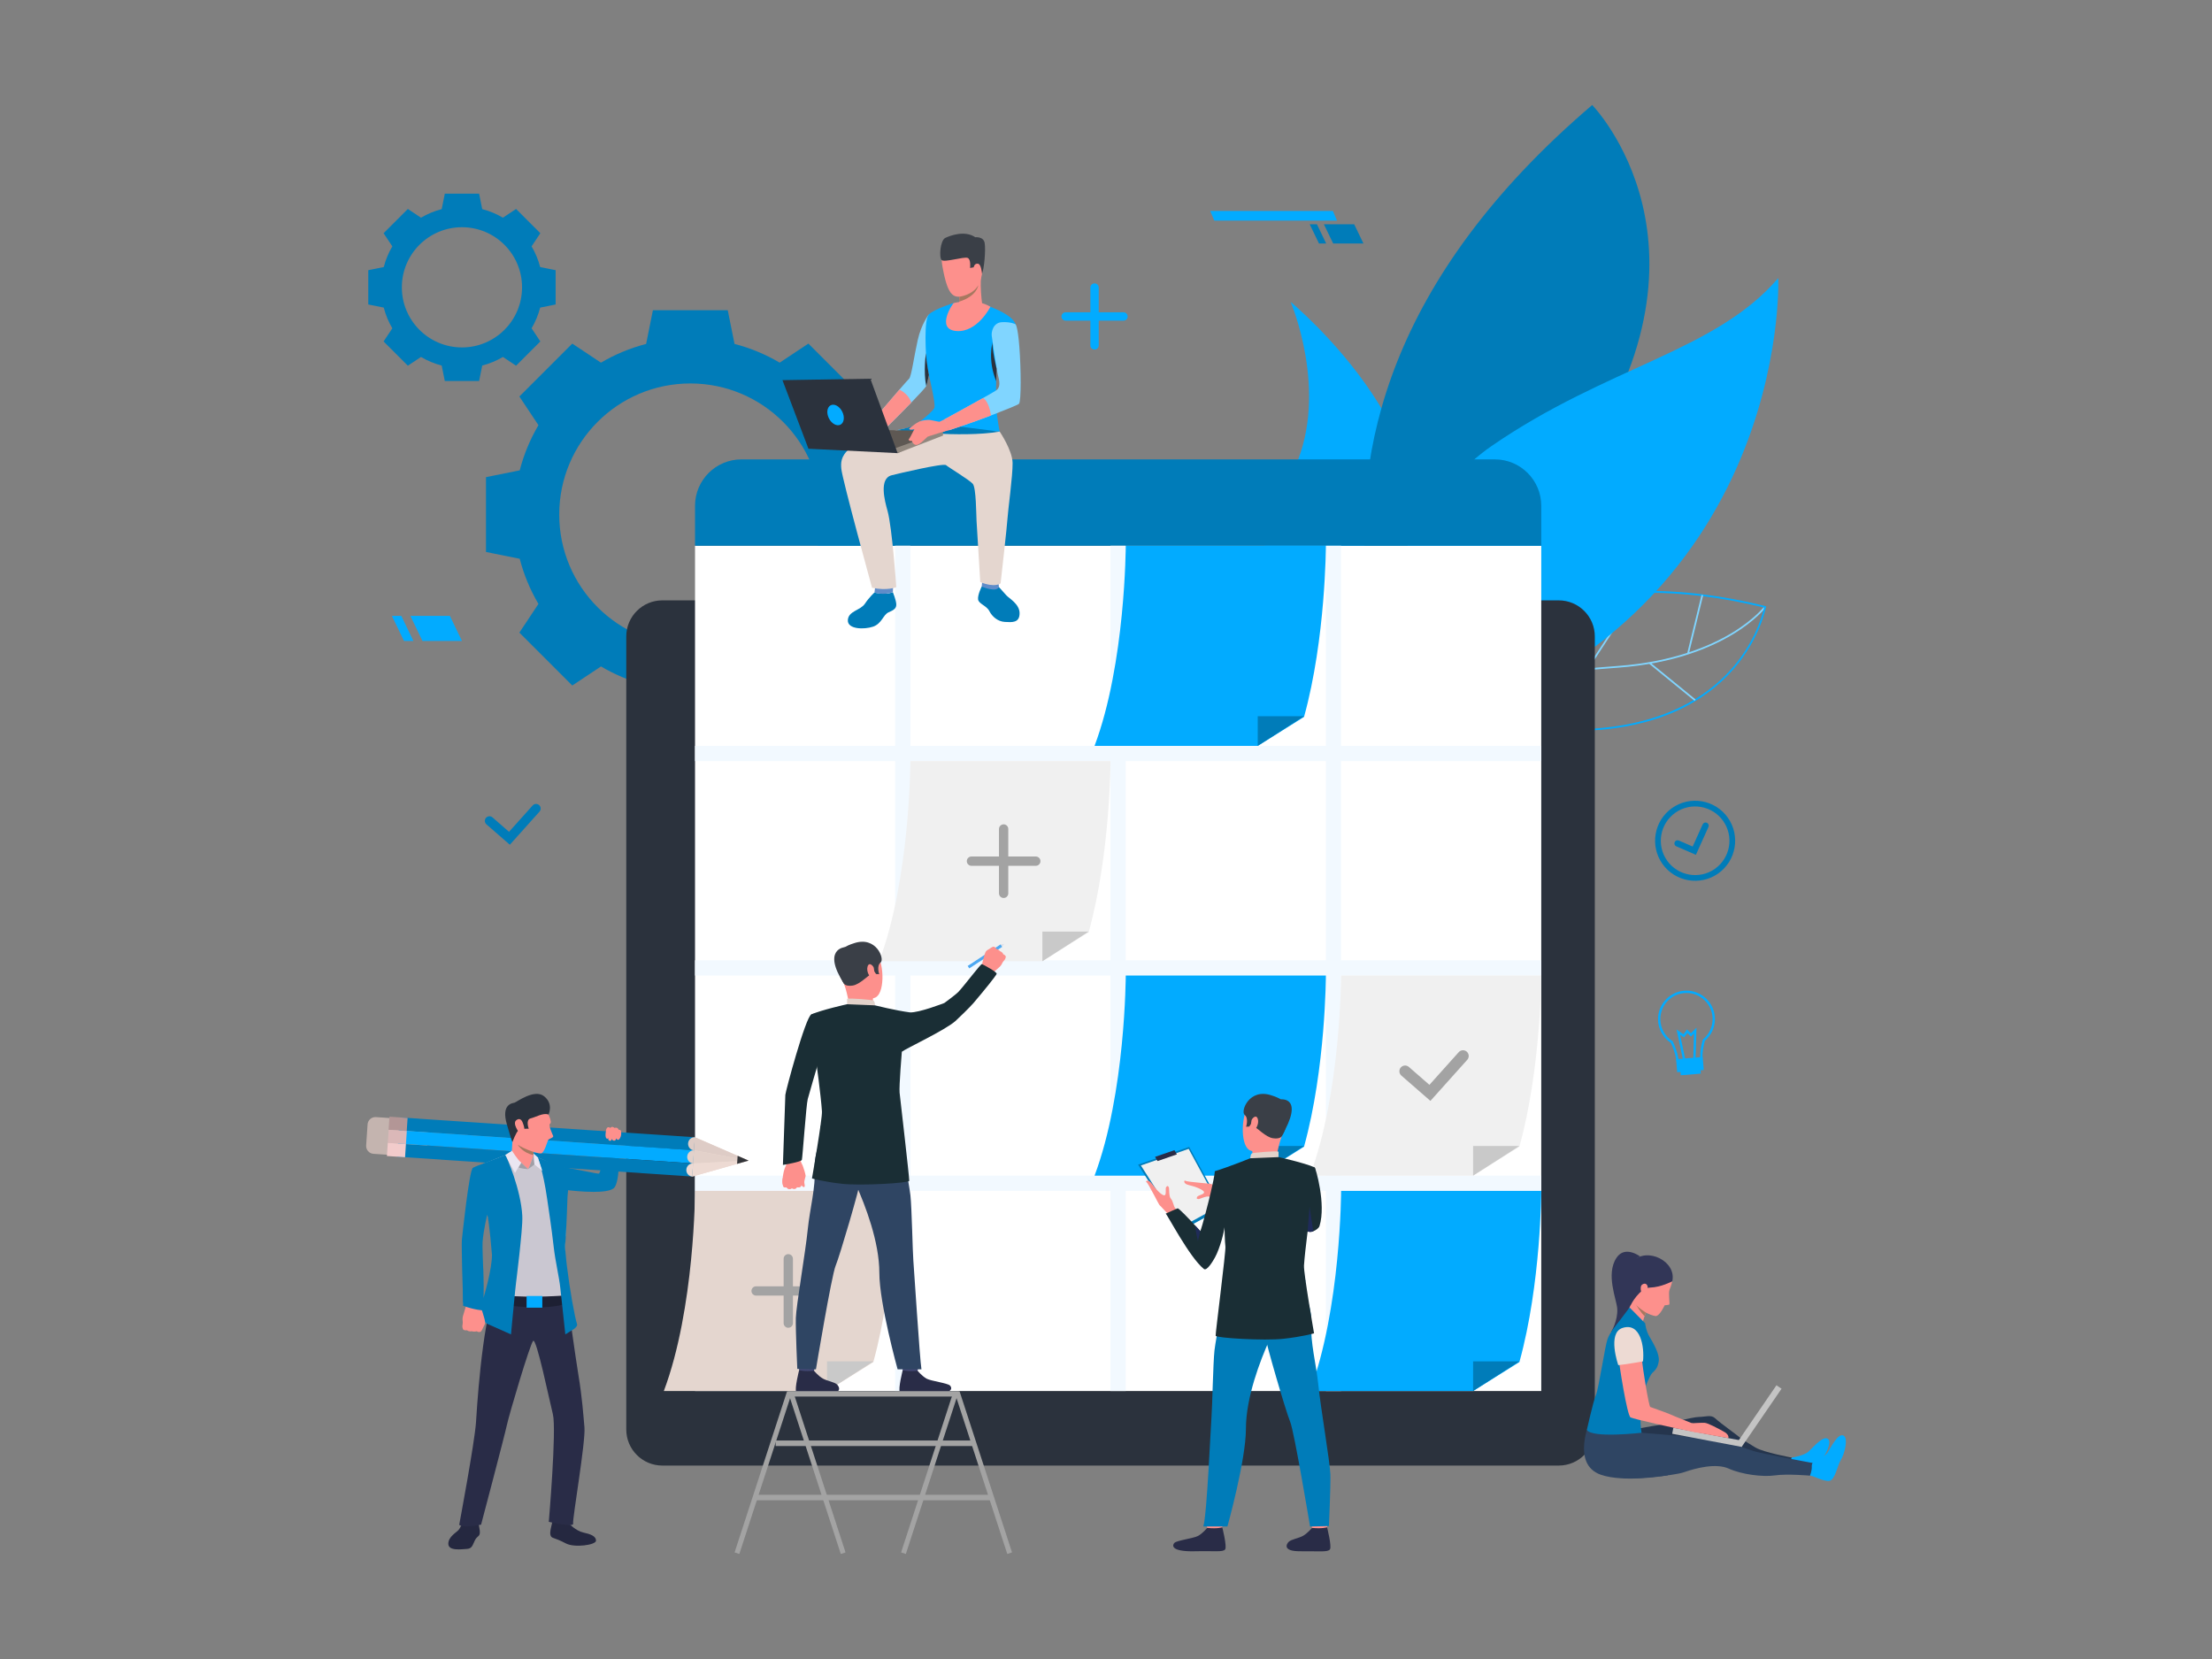 <svg width="400" height="300" viewBox="0 0 400 300" fill="none" xmlns="http://www.w3.org/2000/svg">
<rect x="0" y="0" width="400" height="300" fill="#808080" stroke="none"/>
<g clip-path="url(#clip0_31_5466)">
<mask id="mask0_31_5466" style="mask-type:luminance" maskUnits="userSpaceOnUse" x="0" y="0" width="400" height="300">
<path d="M400 0H0V300H400V0Z" fill="white"/>
</mask>
<g mask="url(#mask0_31_5466)">
<path d="M286.878 120.96L296.04 106.935L296.301 107.106L287.14 121.131L286.878 120.96Z" fill="#80D5FF"/>
<path d="M313.095 114.502C309.269 116.797 302.606 119.686 292.602 120.423C282.986 121.129 275.576 122.067 269.28 123.373C261.48 124.992 255.48 127.17 250.938 130.03L251.105 130.294C261.47 123.763 278.739 121.755 292.625 120.733C302.7 119.992 309.414 117.076 313.272 114.759C317.462 112.243 319.293 109.863 319.31 109.839L319.062 109.651C319.044 109.674 317.24 112.017 313.095 114.502Z" fill="#80D5FF"/>
<path d="M319.223 109.594C310.626 107.478 302.528 106.59 295.02 106.932C291.161 107.107 287.459 107.607 283.925 108.432C283.641 108.499 283.356 108.567 283.074 108.639C281.307 109.081 279.579 109.606 277.896 110.214C275.388 111.115 272.979 112.198 270.674 113.461C268.409 114.699 266.244 116.106 264.186 117.684C263.45 118.245 262.728 118.831 262.019 119.437C261.57 119.818 261.129 120.211 260.691 120.612C259.664 121.552 258.702 122.509 257.805 123.468C257.595 123.69 257.39 123.915 257.187 124.137C255.849 125.614 254.66 127.092 253.613 128.512C253.47 128.704 253.332 128.893 253.194 129.084C252.939 129.441 252.692 129.793 252.455 130.14C251.627 131.35 250.902 132.502 250.283 133.564C250.098 133.878 249.923 134.181 249.758 134.478C249.6 134.755 249.453 135.024 249.312 135.285C247.068 139.446 246.149 142.428 246.14 142.456L245.882 143.305L246.413 142.596C246.432 142.569 248.363 140.052 253.913 137.521C253.965 137.497 254.018 137.472 254.072 137.449C254.555 137.232 255.074 137.011 255.632 136.789C256.749 136.341 258.021 135.888 259.46 135.45C260.294 135.195 261.186 134.946 262.134 134.706C264.617 134.074 267.497 133.504 270.819 133.066C274.781 132.543 279.369 132.208 284.657 132.181C287.849 132.166 290.867 131.91 293.699 131.415C294.996 131.19 296.253 130.914 297.471 130.588C299.441 130.062 301.302 129.405 303.053 128.622C307.208 126.759 310.736 124.17 313.538 120.93C318.311 115.41 319.329 109.827 319.34 109.771L319.364 109.629L319.223 109.594ZM313.302 120.726C311.678 122.607 309.474 124.624 306.531 126.42C306.437 126.478 306.344 126.534 306.248 126.589C303.744 128.082 300.716 129.409 297.068 130.357C295.989 130.641 294.855 130.89 293.664 131.1C290.966 131.577 287.97 131.856 284.658 131.872C279.713 131.898 275.078 132.19 270.818 132.748C269.045 132.979 267.336 133.257 265.698 133.579C264.47 133.819 263.28 134.086 262.131 134.379C261.227 134.607 260.346 134.851 259.493 135.111C258.084 135.538 256.746 136.005 255.483 136.515C254.946 136.731 254.421 136.953 253.911 137.182C253.812 137.227 253.712 137.272 253.614 137.317C249.639 139.15 247.559 140.937 246.681 141.828C247.085 140.707 248.004 138.369 249.587 135.435C249.719 135.189 249.858 134.935 250.005 134.674C250.205 134.317 250.416 133.951 250.64 133.57C251.21 132.604 251.861 131.566 252.6 130.48C252.98 129.919 253.385 129.345 253.814 128.761C253.949 128.575 254.088 128.389 254.234 128.199C255.288 126.799 256.479 125.353 257.816 123.912C257.942 123.772 258.072 123.633 258.204 123.496C259.046 122.604 259.944 121.716 260.9 120.84C261.263 120.507 261.636 120.175 262.022 119.845C262.635 119.316 263.277 118.786 263.951 118.263C265.932 116.721 268.167 115.219 270.677 113.847C272.816 112.677 275.153 111.598 277.698 110.668C279.714 109.929 281.859 109.282 284.144 108.756C287.387 108.003 290.907 107.491 294.722 107.292C295.088 107.271 295.454 107.254 295.823 107.241C295.949 107.235 296.076 107.232 296.202 107.23C296.906 107.206 297.618 107.196 298.343 107.196C301.275 107.196 304.368 107.377 307.631 107.767C307.734 107.779 307.839 107.793 307.944 107.805C311.408 108.234 315.057 108.9 318.906 109.836C318.939 109.843 318.969 109.852 319.002 109.86C318.981 109.963 318.944 110.119 318.891 110.323C318.494 111.903 317.106 116.329 313.302 120.726Z" fill="#02ABFF"/>
<path d="M233.384 54.588C233.384 54.588 240.329 70.744 234.184 84.447C221.147 113.518 231.029 109.77 231.029 109.77C231.029 109.77 239.396 129.199 252.745 105.427C266.095 81.657 233.384 54.588 233.384 54.588Z" fill="#02ABFF"/>
<path d="M262.15 145.38C262.15 145.38 255.892 125.556 284.582 85.233C313.273 44.91 287.921 18.991 287.921 18.991C213.922 82.089 262.15 145.38 262.15 145.38Z" fill="#007CB9"/>
<path d="M269.734 80.647C248.762 95.094 238.948 137.683 253.327 133.722C324.133 114.213 321.568 50.283 321.568 50.283C310.183 63.584 290.705 66.201 269.734 80.647Z" fill="#02ABFF"/>
<path d="M305.097 118.153L307.687 107.582L307.99 107.656L305.4 118.228L305.097 118.153Z" fill="#80D5FF"/>
<path d="M298.258 120.069L298.456 119.828L306.629 126.497L306.432 126.739L298.258 120.069Z" fill="#80D5FF"/>
<path d="M155.69 85.055C154.94 82.15 153.789 79.409 152.303 76.887L155.75 71.7L150.965 66.916L146.18 62.133L140.994 65.582C138.473 64.095 135.731 62.944 132.827 62.194L131.598 56.094H124.835H118.068L116.84 62.194C113.936 62.944 111.194 64.095 108.672 65.582L103.485 62.133L98.702 66.916L93.92 71.7L97.368 76.885C95.882 79.407 94.731 82.149 93.981 85.053L87.881 86.281V93.048V99.814L93.981 101.041C94.731 103.945 95.882 106.687 97.368 109.209L93.92 114.396L98.705 119.179L103.488 123.963L108.675 120.514C111.197 122.001 113.939 123.151 116.843 123.901L118.071 130.002H124.838H131.604L132.833 123.901C135.737 123.151 138.479 122.001 141 120.514L146.187 123.963L150.972 119.179L155.757 114.396L152.309 109.209C153.795 106.687 154.946 103.945 155.696 101.041L161.796 99.814V93.048V86.281L155.69 85.055ZM124.835 116.755C111.741 116.755 101.127 106.141 101.127 93.048C101.127 79.954 111.741 69.341 124.835 69.341C137.928 69.341 148.542 79.954 148.542 93.048C148.542 106.141 137.928 116.755 124.835 116.755Z" fill="#007CB9"/>
<path d="M97.68 48.294C97.337 46.962 96.809 45.705 96.128 44.55L97.709 42.172L95.516 39.98L93.323 37.786L90.945 39.367C89.79 38.687 88.532 38.158 87.201 37.815L86.639 35.019H83.537H80.435L79.872 37.815C78.54 38.158 77.283 38.687 76.128 39.367L73.751 37.786L71.558 39.98L69.365 42.172L70.946 44.55C70.265 45.705 69.737 46.964 69.393 48.294L66.596 48.856V51.959V55.06L69.393 55.623C69.737 56.955 70.265 58.212 70.946 59.367L69.365 61.745L71.558 63.938L73.751 66.13L76.128 64.549C77.283 65.231 78.542 65.758 79.872 66.102L80.435 68.9H83.537H86.639L87.201 66.102C88.533 65.758 89.79 65.231 90.945 64.549L93.323 66.13L95.516 63.938L97.709 61.745L96.128 59.367C96.809 58.212 97.337 56.953 97.68 55.623L100.478 55.06V51.959V48.856L97.68 48.294ZM83.535 62.826C77.532 62.826 72.666 57.96 72.666 51.957C72.666 45.954 77.532 41.088 83.535 41.088C89.538 41.088 94.404 45.954 94.404 51.957C94.404 57.96 89.538 62.826 83.535 62.826Z" fill="#007CB9"/>
<path d="M119.777 265.021H281.864C285.47 265.021 288.394 262.098 288.394 258.493V115.092C288.394 111.486 285.47 108.564 281.864 108.564H119.777C116.171 108.564 113.249 111.487 113.249 115.092V258.493C113.249 262.099 116.171 265.021 119.777 265.021Z" fill="#2B323D"/>
<path d="M125.682 251.54L278.708 251.54V98.685L125.682 98.685L125.682 251.54Z" fill="white"/>
<path d="M125.684 98.685H278.709V91.466C278.709 86.829 274.952 83.072 270.315 83.072H134.078C129.441 83.072 125.684 86.829 125.684 91.466V98.685Z" fill="#007CB9"/>
<path d="M197.93 63.213C197.513 63.213 197.174 62.874 197.174 62.457V51.999C197.174 51.582 197.513 51.243 197.93 51.243C198.347 51.243 198.686 51.582 198.686 51.999V62.457C198.686 62.874 198.347 63.213 197.93 63.213Z" fill="#02ABFF"/>
<path d="M203.159 57.984H192.701C192.284 57.984 191.945 57.645 191.945 57.228C191.945 56.811 192.284 56.472 192.701 56.472H203.159C203.576 56.472 203.915 56.811 203.915 57.228C203.915 57.645 203.576 57.984 203.159 57.984Z" fill="#02ABFF"/>
<path d="M164.628 98.685H161.876V251.54H164.628V98.685Z" fill="#F2F9FF"/>
<path d="M125.683 215.348V212.596H278.708V215.348H125.683Z" fill="#F2F9FF"/>
<path d="M125.682 176.404V173.652H278.708V176.404H125.682Z" fill="#F2F9FF"/>
<path d="M125.683 137.63V134.877H278.709V137.63H125.683Z" fill="#F2F9FF"/>
<path d="M203.571 98.685H200.819V251.54H203.571V98.685Z" fill="#F2F9FF"/>
<path d="M242.516 98.685H239.763V251.54H242.516V98.685Z" fill="#F2F9FF"/>
<path d="M278.708 215.347C278.708 215.347 278.683 232.101 274.756 246.303L266.386 251.542H236.873C242.48 236.622 242.515 215.349 242.515 215.349H278.708V215.347Z" fill="#02ABFF"/>
<path d="M266.385 251.541V246.181H274.755L266.385 251.541Z" fill="#007CB9"/>
<path d="M239.763 176.401C239.763 176.401 239.738 193.155 235.811 207.357L227.441 212.596H197.93C203.537 197.676 203.571 176.403 203.571 176.403H239.763V176.401Z" fill="#02ABFF"/>
<path d="M227.441 212.595V207.235H235.811L227.441 212.595Z" fill="#007CB9"/>
<path d="M239.763 98.685C239.763 98.685 239.738 115.439 235.811 129.641L227.441 134.879H197.93C203.537 119.958 203.571 98.685 203.571 98.685H239.763Z" fill="#02ABFF"/>
<path d="M227.441 134.879V129.519H235.811L227.441 134.879Z" fill="#007CB9"/>
<path d="M161.876 215.347C161.876 215.347 161.851 232.101 157.924 246.303L149.554 251.542H120.041C125.648 236.622 125.683 215.349 125.683 215.349H161.876V215.347Z" fill="#E4D6CF"/>
<path d="M149.552 251.541V246.181H157.924L149.552 251.541Z" fill="#C9C9C9"/>
<path d="M142.545 240.103C142.08 240.103 141.704 239.727 141.704 239.262V227.628C141.704 227.163 142.08 226.786 142.545 226.786C143.01 226.786 143.387 227.163 143.387 227.628V239.262C143.385 239.727 143.009 240.103 142.545 240.103Z" fill="#A3A3A3"/>
<path d="M148.362 234.286H136.728C136.263 234.286 135.887 233.91 135.887 233.445C135.887 232.98 136.263 232.603 136.728 232.603H148.362C148.827 232.603 149.204 232.98 149.204 233.445C149.204 233.908 148.827 234.286 148.362 234.286Z" fill="#A3A3A3"/>
<path d="M200.819 137.629C200.819 137.629 200.793 154.383 196.866 168.585L188.496 173.824H158.985C164.592 158.904 164.627 137.631 164.627 137.631H200.819V137.629Z" fill="#F0F0F0"/>
<path d="M188.496 173.823V168.462H196.866L188.496 173.823Z" fill="#C9C9C9"/>
<path d="M181.49 162.384C181.025 162.384 180.648 162.007 180.648 161.542V149.908C180.648 149.443 181.025 149.067 181.49 149.067C181.955 149.067 182.331 149.443 182.331 149.908V161.542C182.33 162.007 181.953 162.384 181.49 162.384Z" fill="#A3A3A3"/>
<path d="M187.307 156.567H175.673C175.208 156.567 174.831 156.19 174.831 155.725C174.831 155.26 175.208 154.884 175.673 154.884H187.307C187.772 154.884 188.148 155.26 188.148 155.725C188.148 156.19 187.77 156.567 187.307 156.567Z" fill="#A3A3A3"/>
<path d="M278.708 176.401C278.708 176.401 278.683 193.155 274.756 207.357L266.386 212.596H236.873C242.48 197.676 242.515 176.403 242.515 176.403H278.708V176.401Z" fill="#F0F0F0"/>
<path d="M266.385 212.595V207.235H274.755L266.385 212.595Z" fill="#C9C9C9"/>
<path d="M258.664 199.078L253.406 194.496C252.976 194.121 252.931 193.465 253.306 193.035C253.682 192.604 254.336 192.559 254.767 192.934L258.484 196.176L263.785 190.263C264.166 189.837 264.821 189.801 265.247 190.183C265.673 190.564 265.709 191.22 265.327 191.646L258.664 199.078Z" fill="#A3A3A3"/>
<path d="M92.194 152.756L87.962 149.066C87.615 148.763 87.579 148.236 87.881 147.89C88.184 147.543 88.71 147.507 89.057 147.809L92.049 150.417L96.317 145.656C96.624 145.313 97.151 145.284 97.495 145.592C97.838 145.899 97.867 146.426 97.559 146.769L92.194 152.756Z" fill="#007CB9"/>
<path d="M305.456 193.351C304.895 193.359 304.36 193.198 303.929 192.891C303.442 192.541 303.146 192.046 303.097 191.494C302.923 190.414 302.483 189.322 302.135 188.578C300.71 187.636 299.846 186.063 299.822 184.354C299.783 181.518 302.059 179.178 304.895 179.137C307.732 179.098 310.072 181.374 310.111 184.21C310.132 185.755 309.47 187.207 308.291 188.206C308.002 189.28 307.858 190.252 307.862 191.097C307.951 192.226 306.959 193.231 305.648 193.341C305.587 193.348 305.521 193.351 305.456 193.351ZM304.903 179.559C302.299 179.595 300.209 181.743 300.245 184.348C300.268 185.935 301.079 187.396 302.416 188.257L302.467 188.29L302.492 188.344C302.857 189.115 303.329 190.278 303.515 191.436L303.517 191.452C303.553 191.883 303.785 192.273 304.174 192.55C304.573 192.835 305.086 192.969 305.617 192.924C306.7 192.834 307.52 192.027 307.445 191.125V191.118V191.11C307.439 190.209 307.594 189.174 307.906 188.034L307.924 187.969L307.975 187.927C309.086 187.009 309.712 185.658 309.692 184.218C309.656 181.612 307.507 179.523 304.903 179.559Z" fill="#02ABFF"/>
<path d="M304.349 191.689L303.176 186.165L304.427 187.024L305.078 186.157L305.77 186.853L306.775 185.833L306.616 191.487L306.194 191.475L306.325 186.891L305.771 187.452L305.123 186.799L304.522 187.599L303.808 187.108L304.762 191.602L304.349 191.689Z" fill="#02ABFF"/>
<path d="M303.802 192.981L307.439 192.679L307.56 194.144L303.923 194.446L303.802 192.981Z" fill="#02ABFF"/>
<path d="M303.092 191.531L307.898 191.131L308.094 193.49L303.288 193.889L303.092 191.531Z" fill="#02ABFF"/>
<path d="M241.076 44.029H246.555L244.878 40.551H239.399L241.076 44.029Z" fill="#007CB9"/>
<path d="M238.512 44.029H239.817L238.14 40.551H236.835L238.512 44.029Z" fill="#007CB9"/>
<path d="M219.583 39.888H241.769L241.033 38.148H218.848L219.583 39.888Z" fill="#02ABFF"/>
<path d="M76.394 115.899H83.535L81.35 111.366H74.209L76.394 115.899Z" fill="#02ABFF"/>
<path d="M73.053 115.899H74.754L72.569 111.366H70.867L73.053 115.899Z" fill="#02ABFF"/>
<path d="M158.129 107.148C158.129 107.148 157.219 107.946 156.4 109.173C155.582 110.4 153.41 110.466 153.317 112.14C153.224 113.815 156.269 113.866 157.87 113.322C159.469 112.776 159.71 111.141 160.678 110.731C161.645 110.322 162.146 109.992 162.073 109.192C161.998 108.394 161.464 107.097 161.464 107.097C161.464 107.097 160.864 107.289 160.51 107.328C160.154 107.368 158.965 107.382 158.129 107.148Z" fill="#007CB9"/>
<path d="M169.09 61.763C169.09 61.763 168.476 65.407 167.983 67.815C167.782 68.791 167.602 69.564 167.489 69.807C167.348 70.113 166.198 71.349 164.789 72.798C162.319 75.341 159.055 78.543 159.055 78.543L157.778 76.121C157.778 76.121 160.678 72.722 162.643 70.454C163.552 69.403 164.261 68.597 164.392 68.481C164.803 68.114 165.28 64.491 165.95 61.508C166.621 58.524 167.963 56.874 167.963 56.874L169.09 61.763Z" fill="#80D5FF"/>
<path d="M164.789 72.798C162.319 75.34 159.055 78.543 159.055 78.543L157.778 76.12C157.778 76.12 160.678 72.721 162.643 70.453C163.246 70.75 164.353 71.455 164.789 72.798Z" fill="url(#paint0_linear_31_5466)"/>
<path d="M180.632 106.15C180.632 106.15 181.47 107.079 181.967 107.64C182.463 108.202 184.364 109.207 184.373 110.878C184.383 112.689 182.97 112.531 181.713 112.465C180.456 112.399 179.435 111.531 178.905 110.505C178.376 109.479 176.967 109.21 176.868 108.382C176.769 107.556 177.521 106.066 177.521 106.066L180.632 106.15Z" fill="#007CB9"/>
<path d="M177.684 104.526L177.522 106.068C177.522 106.068 180.146 107.211 180.632 106.152L180.519 104.779L177.684 104.526Z" fill="#5F8CC9"/>
<path d="M158.272 106.032L158.129 107.148C158.129 107.148 159.715 107.709 161.462 107.098L161.498 106.105L158.272 106.032Z" fill="#5F8CC9"/>
<path d="M180.781 78.051C180.872 78.375 163.987 78.051 163.987 78.051C163.987 78.051 168.658 74.651 168.961 73.743C169.264 72.834 167.771 67.386 167.576 65.612C167.42 64.193 167.03 57.845 167.965 56.876C168.943 55.862 172.463 54.8 172.463 54.8L177.595 54.99C177.595 54.99 178.442 55.167 179.047 55.448C179.651 55.728 183.115 56.963 183.677 58.692C184.24 60.422 180.223 65.985 180.223 65.985C180.223 65.985 180.215 66.236 180.203 66.645C180.188 67.191 180.164 68.022 180.143 68.922C180.116 70.088 180.092 71.372 180.092 72.311C180.094 74.516 180.689 77.727 180.781 78.051Z" fill="#02ABFF"/>
<path d="M180.78 78.051C180.78 78.051 183.077 81.425 183.11 83.727C183.143 86.03 182.259 92.415 182.195 93.681C182.13 94.945 180.941 105.488 180.941 105.488C180.941 105.488 180.021 106.341 177.264 105.272C177.264 105.272 176.655 95.274 176.591 94.203C176.526 93.132 176.526 88.203 175.91 87.489C175.293 86.775 171.563 84.537 171.077 84.116C170.591 83.694 162.114 85.718 161.226 85.947C158.927 86.544 159.975 90.545 160.484 92.339C161.334 95.34 162.078 106.178 162.078 106.178C162.078 106.178 160.44 106.875 157.697 106.286C157.697 106.286 152.309 86.715 152.136 84.77C151.964 82.824 151.878 79.614 165.155 77.175L180.78 78.051Z" fill="#E4D6CF"/>
<path d="M173.872 43.648C173.872 43.648 169.417 42.643 170.434 48.25C171.451 53.857 172.523 54.298 175.211 53.137C177.899 51.978 177.658 48.385 177.794 46.623C177.928 44.862 175.292 43.71 173.872 43.648Z" fill="url(#paint1_linear_31_5466)"/>
<path d="M172.693 56.238C172.693 56.238 174.665 58.329 177.784 56.428C177.784 56.428 177.086 51.895 177.454 49.687C177.821 47.479 173.386 53.109 173.386 53.109C173.444 53.139 173.483 53.35 173.492 53.65C173.5 53.904 173.486 54.222 173.446 54.549C173.353 55.282 173.125 56.058 172.693 56.238Z" fill="url(#paint2_linear_31_5466)"/>
<path d="M176.26 47.507C176.318 47.011 177.296 46.83 177.374 47.572C177.452 48.315 176.93 49.615 176.558 49.488C176.189 49.359 176.179 48.189 176.26 47.507Z" fill="url(#paint3_linear_31_5466)"/>
<path d="M177.575 49.5C177.575 49.5 177.46 47.733 176.815 47.679C176.17 47.623 176.071 48.336 176.071 48.336L175.42 48.459C175.42 48.459 175.625 46.911 174.982 46.639C174.338 46.37 170.807 47.492 170.29 47.037C169.772 46.583 170.015 43.441 170.951 43.013C171.887 42.582 174.47 41.619 176.362 42.9C176.362 42.9 177.836 42.732 178.055 43.923C178.276 45.114 177.977 48.615 177.575 49.5Z" fill="#3A3F47"/>
<path d="M173.444 54.549C176.661 53.557 176.903 51.619 176.907 51.589C175.848 53.409 173.492 53.65 173.492 53.65C173.498 53.904 173.484 54.222 173.444 54.549Z" fill="#A77860"/>
<path d="M179.101 55.473C179.101 55.473 176.744 60.163 172.939 59.86C169.133 59.557 172.291 54.844 172.463 54.801C172.652 54.751 176.366 53.826 179.101 55.473Z" fill="url(#paint4_linear_31_5466)"/>
<path d="M162.055 77.812C162.055 77.812 173.716 79.249 180.781 78.049L167.281 76.364C167.281 76.364 167.201 76.709 162.055 77.812Z" fill="#007CB9"/>
<path d="M170.775 75.832L169.907 76.272C169.907 76.272 170.105 77.652 170.58 78.07L171.555 77.822C171.555 77.822 171.353 76.309 170.775 75.832Z" fill="url(#paint5_linear_31_5466)"/>
<path d="M184.27 73.008C184.096 73.209 181.804 74.132 179.213 75.129C175.675 76.493 171.685 77.781 171.685 77.781L170.776 75.834C170.776 75.834 174.955 73.563 177.779 71.97C179.113 71.217 180.145 70.617 180.29 70.478C180.745 70.046 180.862 69.351 180.529 68.142C180.194 66.933 179.426 61.374 179.339 60.724C179.252 60.077 179.555 58.346 181.177 58.26C182.798 58.173 183.625 58.63 183.625 58.63C183.625 58.63 184.031 58.8 184.334 62.736C184.637 66.672 184.681 72.531 184.27 73.008Z" fill="#80D5FF"/>
<path d="M180.203 66.645C180.188 67.191 180.164 68.022 180.143 68.922C178.561 65.042 179.474 61.946 179.491 61.893C179.32 62.946 180.191 66.593 180.203 66.645Z" fill="#2B323D"/>
<path d="M167.982 67.815C167.781 68.792 167.601 69.564 167.489 69.807C166.949 67.191 167.435 63.84 167.435 63.84C167.508 65.441 167.982 67.815 167.982 67.815Z" fill="#2B323D"/>
<path d="M179.213 75.127C175.675 76.491 171.556 77.822 171.556 77.822L170.776 75.832C170.776 75.832 174.955 73.561 177.779 71.969C177.779 71.969 178.807 72.469 179.213 75.127Z" fill="url(#paint6_linear_31_5466)"/>
<path d="M170.525 77.938L153.95 77.694L162.319 81.943L170.525 77.938Z" fill="#5E5853"/>
<path d="M162.319 81.944L170.525 78.765V77.939L161.669 81.132L162.319 81.944Z" fill="#91887F"/>
<path d="M170.094 76.303C170.094 76.303 169.059 76.143 168.344 75.975C167.79 75.846 166.413 76.023 166.062 76.378C165.711 76.734 164.597 79.21 164.385 79.362C164.174 79.513 164.493 79.863 164.864 79.687C164.864 79.687 165.204 80.77 166.043 80.365C166.883 79.96 167.453 79.074 167.892 78.918C168.332 78.762 170.892 77.974 170.892 77.974C170.892 77.974 170.754 76.039 170.094 76.303Z" fill="url(#paint7_linear_31_5466)"/>
<path d="M166.316 76.218C166.316 76.218 165.652 76.539 165.478 76.683C165.304 76.826 164.6 77.353 164.429 77.477C164.258 77.601 164.686 77.954 165.944 77.407C167.203 76.862 166.316 76.218 166.316 76.218Z" fill="url(#paint8_linear_31_5466)"/>
<path d="M162.319 81.943L157.388 68.482L141.494 68.742L146.194 81.145L162.319 81.943Z" fill="#2B323D"/>
<path d="M152.303 74.438C152.787 75.406 152.642 76.463 151.976 76.796C151.31 77.129 150.377 76.612 149.892 75.644C149.408 74.674 149.553 73.618 150.219 73.285C150.885 72.951 151.818 73.467 152.303 74.438Z" fill="#02ABFF"/>
<path d="M144.387 208.793C144.387 208.793 144.698 209.301 144.737 209.717C144.768 210.045 145.044 210.536 145.164 210.807C145.284 211.079 145.668 212.307 145.683 212.625C145.689 212.756 145.397 213.579 145.439 213.843C145.481 214.107 145.631 214.628 145.394 214.664C145.157 214.698 144.89 214.271 144.89 214.271C144.89 214.271 144.912 214.514 144.713 214.605C144.324 214.785 144.117 214.626 144.117 214.626C144.117 214.626 143.973 214.893 143.793 214.929C143.396 215.009 143.201 214.85 143.201 214.85C143.201 214.85 143.025 215 142.751 214.994C142.4 214.988 142.253 214.683 142.253 214.683C142.253 214.683 141.809 214.773 141.68 214.566C141.551 214.359 141.573 214.137 141.519 213.95C141.465 213.762 141.506 212.064 142.083 210.842C142.659 209.619 141.936 208.427 141.936 208.427L144.387 208.793Z" fill="url(#paint9_linear_31_5466)"/>
<path d="M144.952 214.11C144.952 214.11 144.991 212.586 144.59 212.262C144.19 211.938 144.143 212.487 144.143 212.487C144.143 212.487 144.197 211.944 143.759 211.87C143.321 211.797 143.303 212.442 143.303 212.442C143.303 212.442 143.231 212.023 142.771 212.109C142.31 212.194 142.42 212.73 142.42 212.73C142.42 212.73 141.98 212.205 141.695 212.709C141.214 213.559 141.652 214.572 141.652 214.572C141.652 214.572 141.805 214.821 142.243 214.708C142.243 214.708 142.54 215.304 143.195 214.879C143.195 214.879 143.885 215.253 144.13 214.66C144.13 214.663 144.916 214.975 144.952 214.11Z" fill="url(#paint10_linear_31_5466)"/>
<path d="M149.555 186.849C149.555 186.849 146.948 195.54 146.066 198.745C145.79 199.75 145.121 209.353 145.003 209.739C144.884 210.126 141.577 210.655 141.577 210.655C141.577 210.655 141.977 198.643 142.015 197.988C142.052 197.332 145.664 183.919 146.714 183.441C147.502 183.082 147.917 183.379 148.909 184.116C150.302 185.149 149.555 186.849 149.555 186.849Z" fill="#1A2E35"/>
<path d="M174.984 174.675L180.954 170.769L181.244 171.212L175.274 175.118L174.984 174.675Z" fill="#4DA8F2"/>
<path d="M181.881 173.013C181.881 173.013 181.824 173.351 181.727 173.486C181.727 173.486 181.532 173.718 181.403 173.892C181.362 173.948 181.328 173.997 181.31 174.03C181.232 174.173 181.101 174.509 180.816 174.797C180.533 175.085 179.424 176.003 179.424 176.003L178.476 175.197L177.491 174.756C177.491 174.756 178.043 172.359 178.277 172.059C178.299 172.031 178.323 172.002 178.347 171.978C178.569 171.744 178.833 171.663 178.965 171.554C179.013 171.513 179.52 171.149 179.7 171.195C179.951 171.26 180.098 171.407 180.155 171.575C180.155 171.575 180.641 171.723 180.83 172.008C180.83 172.008 181.281 172.131 181.416 172.553C181.418 172.554 181.862 172.731 181.881 173.013Z" fill="url(#paint11_linear_31_5466)"/>
<path d="M147.44 246.191C147.44 246.191 147.203 247.841 147.173 248.088C147.143 248.336 144.529 247.943 144.529 247.943L144.317 245.979C144.317 245.979 147.113 245.958 147.44 246.191Z" fill="#424773"/>
<path d="M147.2 247.879C147.2 247.879 148.028 248.874 148.829 249.307C149.63 249.741 150.89 249.912 151.363 250.36C151.705 250.684 152.608 252.078 149.281 252.049C145.954 252.021 144.349 252.246 143.992 251.712C143.635 251.178 144.508 247.767 144.508 247.767C144.508 247.767 145.297 248.05 147.2 247.879Z" fill="#292C47"/>
<path d="M166.174 246.191C166.174 246.191 165.937 247.841 165.907 248.088C165.877 248.336 163.262 247.943 163.262 247.943L163.051 245.979C163.051 245.979 165.847 245.958 166.174 246.191Z" fill="#424773"/>
<path d="M165.934 247.88C165.934 247.88 166.762 248.874 167.563 249.308C168.364 249.741 171.313 250.097 171.787 250.545C172.129 250.869 172.697 252.173 168.016 252.051C164.689 251.964 163.084 252.248 162.727 251.714C162.37 251.18 163.243 247.769 163.243 247.769C163.243 247.769 163.985 248.07 165.934 247.88Z" fill="#292C47"/>
<path d="M149.605 203.794C149.605 203.794 147.148 207.697 147.331 211.225C147.514 214.753 146.44 218.605 146.071 222.291C145.66 226.399 143.975 236.127 143.915 238.326C143.854 240.523 144.176 247.542 144.176 247.542L147.547 247.618C147.547 247.618 150.377 230.613 151.111 228.877C151.844 227.142 155.479 214.771 155.602 213.384C155.725 211.996 149.605 203.794 149.605 203.794Z" fill="#2F4563"/>
<path d="M162.538 204.324C162.538 204.324 164.389 213.994 164.633 216.154C164.878 218.314 165.041 226.605 165.163 227.955C165.284 229.305 166.304 245.575 166.63 247.621H162.32C162.32 247.621 159.013 235.764 159.013 230.152C159.013 224.542 156.457 217.956 154.808 214.254C153.158 210.552 149.383 210.465 148.369 203.596C148.369 203.596 161.165 202.146 162.538 204.324Z" fill="#2F4563"/>
<path d="M153.704 170.979C153.704 170.979 157.001 169.747 158.522 172.257C160.043 174.766 159.896 179.793 158.234 180.409C156.572 181.027 154.074 180.705 153.224 179.134C152.373 177.564 151.604 175.293 151.641 173.775C151.679 172.258 152.838 171.417 153.704 170.979Z" fill="url(#paint12_linear_31_5466)"/>
<path d="M157.876 180.525C157.876 180.525 157.739 181.416 157.966 181.854C158.192 182.292 153.694 182.304 153.694 182.304C153.694 182.304 153.329 179.919 152.636 177.903C151.943 175.887 157.876 180.525 157.876 180.525Z" fill="url(#paint13_linear_31_5466)"/>
<path d="M152.636 177.903C152.636 177.903 152.947 178.416 154.214 178.216C155.482 178.017 157.028 176.331 157.558 176.146C158.087 175.962 158.092 175.65 158.092 175.65L158.423 176.134L158.986 176.17C158.986 176.17 158.473 174.661 159.247 174.046C160.021 173.431 158.444 169.164 154.379 170.584C154.379 170.584 151.258 171.445 151.37 173.22C151.483 174.996 151.937 177.018 152.636 177.903Z" fill="#3A3F47"/>
<path d="M158.232 181.801C158.232 181.801 158.219 180.963 157.838 180.883C157.458 180.802 153.645 180.436 153.179 180.619V181.596C153.179 181.596 154.077 182.148 158.232 181.801Z" fill="#E2D2CA"/>
<path d="M158.007 175.005C157.937 174.706 157.179 173.856 156.888 174.768C156.599 175.678 157.326 176.905 157.733 176.8C158.139 176.694 158.187 175.759 158.007 175.005Z" fill="url(#paint14_linear_31_5466)"/>
<path d="M164.539 183.071C161.924 182.726 158.233 181.802 158.233 181.802L153.179 181.596C153.179 181.596 148.541 182.618 146.716 183.443C146.542 183.521 146.542 187.58 146.066 188.645L147.58 191.84C147.58 191.84 148.454 198.167 148.636 200.982C148.72 202.274 146.831 213.096 146.831 213.096C146.831 213.096 148.853 213.692 152.302 214.071C155.75 214.451 164.366 213.933 164.42 213.527C164.474 213.119 162.752 198.36 162.676 197.595C162.559 196.422 163.081 190.188 163.081 190.188C163.877 189.57 170.867 186.326 172.775 184.635C173.285 184.182 175.439 182.085 176.053 181.361C178.222 178.797 179.999 176.597 180.215 176.123C180.461 175.853 177.794 174.417 177.559 174.339C177.352 174.27 174.485 178.089 173.357 179.312C172.855 179.856 170.762 181.377 170.762 181.377C170.762 181.377 166.174 183.164 164.539 183.071Z" fill="#1A2E35"/>
<path d="M152.765 171.274C152.765 171.274 148.561 171.603 152.636 177.903L152.765 171.274Z" fill="#3A3F47"/>
<path d="M181.245 171.21L181.59 170.683L180.954 170.767L181.245 171.21Z" fill="#DFE1E8"/>
<path d="M142.978 252.508H172.135L162.946 280.728L163.805 281.008L173.38 251.604H142.321L132.838 280.728L133.697 281.008L142.978 252.508Z" fill="#A3A3A3"/>
<path d="M152.901 280.728L143.711 252.508H172.868L182.148 281.008L183.008 280.728L173.525 251.604H142.466L152.042 281.008L152.901 280.728Z" fill="#A3A3A3"/>
<path d="M175.952 260.49H140.264V261.49H175.952V260.49Z" fill="#A3A3A3"/>
<path d="M179.285 270.303H136.588V271.303H179.285V270.303Z" fill="#A3A3A3"/>
<path d="M111.894 206.602C111.894 206.602 112.292 213.825 110.967 214.884C110.355 215.373 108.911 215.527 107.351 215.529C106.836 215.529 106.31 215.514 105.797 215.488H105.795C103.745 215.386 101.904 215.125 101.904 215.125C101.904 215.125 96.588 215.395 96.848 212.097C96.848 212.097 97.467 211.099 98.261 210.871C98.994 210.661 102.342 211.239 102.923 211.264C103.563 211.293 108.101 212.301 108.296 212.229C108.491 212.157 109.011 210.378 109.044 209.185C109.091 207.463 109.083 205.876 109.083 205.876L111.894 206.602Z" fill="#007CB9"/>
<path d="M83.719 275.193C83.719 275.193 83.272 276.268 82.897 276.696C82.52 277.122 81.079 277.885 81.071 279.151C81.062 280.525 83.499 280.144 84.454 280.093C85.407 280.044 85.48 279.309 85.88 278.532C86.282 277.753 86.686 277.885 86.762 277.258C86.837 276.631 86.454 275.227 86.454 275.227L83.719 275.193Z" fill="#252840"/>
<path d="M102.803 275.44C102.803 275.44 104.13 276.835 105.479 277.126C106.827 277.419 107.769 277.791 107.78 278.592C107.79 279.391 103.901 279.919 102.357 279.112C100.055 277.908 99.821 278.271 99.566 277.669C99.311 277.068 99.872 275.458 99.856 275.266C99.836 275.031 102.803 275.44 102.803 275.44Z" fill="#252840"/>
<path d="M102.645 235.173C102.645 235.173 104.04 245.306 104.61 248.73C105.276 252.735 105.503 256.044 105.687 258.117C105.921 260.724 103.476 274.749 103.64 275.511C103.803 276.273 99.239 275.195 99.239 275.195C99.239 275.195 100.673 258.507 99.977 255.731C99.329 253.146 96.992 241.782 96.399 242.487C95.808 243.194 92.096 255.663 91.658 257.702C91.22 259.74 86.997 275.703 86.997 275.703C86.997 275.703 83.841 276.381 83.039 275.742C83.039 275.742 85.793 261.077 86.072 257.253C86.178 255.797 87.041 239.885 89.505 233.439C90.807 230.034 102.645 235.173 102.645 235.173Z" fill="#292C47"/>
<path d="M66.212 207.135L66.469 203.33C66.521 202.547 67.198 201.956 67.981 202.008L76.144 202.557C76.927 202.61 77.517 203.286 77.465 204.069L77.209 207.875C77.156 208.656 76.48 209.249 75.697 209.196L67.534 208.647C66.751 208.595 66.159 207.917 66.212 207.135Z" fill="#C4B4AF"/>
<path d="M72.106 204.436L72.266 202.064L125.649 205.654L125.49 208.026L72.106 204.436Z" fill="#007CB9"/>
<path d="M125.505 208.007L125.346 210.379L71.962 206.789L72.122 204.417L125.505 208.007Z" fill="#02ABFF"/>
<path d="M125.348 210.385L125.188 212.757L71.805 209.166L71.965 206.794L125.348 210.385Z" fill="#007CB9"/>
<path d="M125.18 212.761L125.658 205.647L133.386 209.008L135.374 209.874L133.289 210.463L125.18 212.761Z" fill="#EDDAD3"/>
<path d="M125.499 208.019C124.865 207.977 124.386 207.411 124.43 206.756C124.473 206.1 125.024 205.605 125.658 205.647L125.499 208.019Z" fill="#DECCC6"/>
<path d="M125.339 210.39C124.704 210.347 124.226 209.781 124.269 209.127C124.313 208.472 124.863 207.977 125.498 208.019L125.339 210.39Z" fill="#E3D1CA"/>
<path d="M125.18 212.761C124.546 212.718 124.067 212.152 124.111 211.498C124.154 210.843 124.705 210.348 125.339 210.39L125.18 212.761Z" fill="#EDDAD3"/>
<path d="M70.428 201.935L70.268 204.307L73.549 204.527L73.708 202.155L70.428 201.935Z" fill="#B39696"/>
<path d="M73.407 206.894L73.567 204.522L70.287 204.302L70.127 206.674L73.407 206.894Z" fill="#DBB8B8"/>
<path d="M73.248 209.265L73.407 206.893L70.127 206.673L69.968 209.045L73.248 209.265Z" fill="#F2CBCB"/>
<path d="M125.5 208.018L135.374 209.874L125.659 205.647L125.5 208.018Z" fill="#DECCC6"/>
<path d="M125.339 210.39L135.374 209.874L125.499 208.019L125.339 210.39Z" fill="#E3D1CA"/>
<path d="M125.339 210.39L135.374 209.874L125.18 212.762L125.339 210.39Z" fill="#EDDAD3"/>
<path d="M133.289 210.464L133.386 209.009L135.374 209.874L133.289 210.464Z" fill="#323438"/>
<path d="M109.625 204.226C109.625 204.226 109.348 205.455 109.615 205.795C109.88 206.136 110.006 205.699 110.006 205.699C110.006 205.699 109.876 206.13 110.212 206.274C110.548 206.418 110.666 205.899 110.666 205.899C110.666 205.899 110.656 206.253 111.035 206.272C111.415 206.292 111.413 205.836 111.413 205.836C111.413 205.836 111.677 206.346 111.985 205.993C112.504 205.396 112.297 204.492 112.297 204.492C112.297 204.492 112.226 204.279 111.86 204.285C111.86 204.285 111.722 203.749 111.134 203.967C111.134 203.967 110.66 203.538 110.371 203.97C110.371 203.97 109.841 203.541 109.625 204.226Z" fill="url(#paint15_linear_31_5466)"/>
<path d="M84.297 235.005C84.297 235.005 86.028 235.531 86.754 235.398C87.481 235.264 87.113 226.366 87.141 224.515C87.164 223.014 87.984 219.048 87.984 219.048C87.984 219.048 87.984 219.049 87.986 219.054C87.987 219.055 87.987 219.058 87.987 219.058L87.989 219.064C88.07 219.361 89.18 223.476 89.218 225.453C89.258 227.505 88.951 235.353 88.951 235.353L92.007 235.65L100.793 235.866L102.626 235.65C102.626 235.65 102.407 232.293 102.326 230.7C102.275 229.686 102.078 227.872 102.129 226.105C102.129 226.105 102.098 224.242 102.282 223.441C102.302 219.901 102.516 216.394 102.516 216.394C102.635 214.789 102.717 213.288 102.765 211.888C102.378 211.684 101.913 211.444 101.54 211.267C100.386 210.718 98.781 209.979 97.749 209.506C97.145 209.229 96.554 209.026 96.554 209.026C96.554 209.026 92.433 208.632 92.099 208.653C91.994 208.659 91.478 208.839 90.803 209.097C89.342 209.652 86.525 210.78 86.076 211.102C85.418 211.573 84.028 222.765 83.966 223.548C83.85 224.958 84.297 235.005 84.297 235.005Z" fill="#CAC7D1"/>
<path d="M102.359 234.249C102.359 234.249 96.329 234.762 91.049 234.249V235.982C91.049 235.982 98.98 237.126 102.624 235.652L102.359 234.249Z" fill="#1D2033"/>
<path d="M97.217 209.279C97.217 209.279 98.198 211.583 98.933 216.732C99.215 218.711 99.74 222.041 100.121 225.438V225.44C100.421 228.119 101.107 230.868 101.324 232.919C101.549 235.043 102.23 241.302 102.23 241.302L103.879 240.263C104.114 240.045 104.444 239.762 104.348 239.456C103.895 237.992 103.027 233.151 102.514 228.932C102.514 228.929 102.512 228.926 102.512 228.923C102.488 228.719 102.464 228.518 102.44 228.318C102.439 228.308 102.439 228.297 102.437 228.287C102.34 227.442 102.26 226.634 102.203 225.894C102.16 225.327 102.199 224.772 102.277 224.229C102.506 220.442 102.62 216.449 102.62 216.449C102.742 214.814 103.042 212.699 103.087 211.275C102.512 211.199 102.086 211.121 101.626 210.983C101.629 210.983 98.378 209.768 97.217 209.279Z" fill="#007CB9"/>
<path d="M96.527 209.077C96.615 209.539 94.073 210.862 92.43 209.319C92.43 209.319 92.74 206.577 92.638 205.815C92.531 205.053 96.446 206.677 96.446 206.677C96.446 206.677 96.446 207.583 96.472 208.299C96.481 208.515 96.488 208.713 96.501 208.866C96.51 208.954 96.518 209.026 96.527 209.077Z" fill="url(#paint16_linear_31_5466)"/>
<path d="M96.336 209.3C96.336 209.3 96.021 210.408 95.504 211.421C95.504 211.421 94.305 210.371 93.929 209.997C93.552 209.624 96.336 209.3 96.336 209.3Z" fill="url(#paint17_linear_31_5466)"/>
<path d="M94.251 210.248L95.504 211.421C95.504 211.421 94.022 211.322 93.746 211.076L94.251 210.248Z" fill="#A09EA6"/>
<path d="M92.588 208.086C92.588 208.086 93.59 209.716 94.25 210.247L93.138 212.094L91.355 208.855L92.588 208.086Z" fill="#EAE6F2"/>
<path d="M87.267 224.6C87.14 226.319 87.866 235.825 87.141 235.959C86.415 236.092 83.75 235.506 83.75 235.506C83.75 235.506 83.415 225.253 83.523 224.178C83.601 223.395 84.846 211.66 85.505 211.189C85.884 210.916 88.698 209.919 90.08 209.374C90.332 209.274 91.131 208.94 91.358 208.854C91.65 209.18 94.202 215.168 94.445 219.839C94.518 221.261 94.185 224.262 93.932 226.715C93.662 229.331 93.362 231.374 93.143 233.561C92.711 237.872 92.408 241.302 92.408 241.302L88.118 239.393C87.423 239.045 86.462 237.62 86.723 236.889C87.714 234.111 88.964 229.365 88.965 226.928C88.965 226.928 88.487 220.959 88.107 219.646C88.107 219.646 87.429 222.414 87.267 224.6Z" fill="#007CB9"/>
<path d="M83.739 240.389C83.739 240.389 83.594 240.034 83.606 239.848C83.606 239.848 83.654 239.511 83.673 239.27C83.679 239.193 83.682 239.126 83.681 239.082C83.672 238.901 83.597 238.504 83.697 238.062C83.796 237.619 84.308 236.094 84.308 236.094L85.685 236.299L86.882 236.137C86.882 236.137 87.774 238.742 87.729 239.165C87.725 239.207 87.719 239.247 87.71 239.285C87.636 239.639 87.434 239.871 87.374 240.053C87.351 240.119 87.086 240.765 86.886 240.828C86.61 240.915 86.382 240.862 86.229 240.736C86.229 240.736 85.68 240.882 85.332 240.723C85.332 240.723 84.83 240.873 84.453 240.552C84.452 240.551 83.925 240.647 83.739 240.389Z" fill="url(#paint18_linear_31_5466)"/>
<path d="M87.38 229.405L87.337 236.961C87.337 236.961 85.829 236.893 83.75 236.127L83.606 225.471L87.38 229.405Z" fill="#007CB9"/>
<path d="M98.067 234.355H95.225V236.469H98.067V234.355Z" fill="#02ABFF"/>
<path d="M98.996 201.166C98.996 201.166 99.942 202.923 99.473 203.196C99.085 203.421 99.927 205.144 100.037 205.426C100.146 205.708 99.335 205.912 99.162 206.094C98.99 206.275 98.478 208.504 97.809 208.572C97.141 208.639 94.124 207.591 93.303 206.736C92.483 205.882 91.808 202.026 92.357 200.398C92.904 198.771 97.325 198.1 98.996 201.166Z" fill="url(#paint19_linear_31_5466)"/>
<path d="M99.185 201.547C99.185 201.547 100.152 199.651 98.396 198.244C96.639 196.837 93.403 199.306 93.038 199.401C92.674 199.495 90.602 199.638 91.647 203.272C92.544 206.394 92.653 206.526 92.653 206.526C92.653 206.526 93.341 204.717 93.721 204.442C94.313 204.012 95.614 204.115 95.614 204.115C95.614 204.115 94.994 202.471 95.962 202.237C96.93 202.003 98.207 201.183 99.185 201.547Z" fill="#2B323D"/>
<path d="M94.583 203.172C94.498 202.947 94.222 201.976 93.389 202.546C92.556 203.116 93.908 204.944 94.052 204.966C94.198 204.99 95.302 205.071 94.583 203.172Z" fill="url(#paint20_linear_31_5466)"/>
<path d="M96.501 208.866C96.485 208.861 96.464 208.857 96.446 208.854C94.601 208.533 93.678 207.093 93.623 207.004C94.817 207.799 96.471 208.299 96.471 208.299C96.48 208.515 96.489 208.713 96.501 208.866Z" fill="#A77860"/>
<path d="M96.645 210.576L95.504 211.42C95.504 211.42 96.464 209.388 96.484 208.573L96.645 210.576Z" fill="#A09EA6"/>
<path d="M96.484 208.573L97.259 209.295L98.076 211.731L96.645 210.576L96.484 208.573Z" fill="#EAE6F2"/>
<path d="M322.947 265.789C322.947 265.789 323.528 264.909 323.624 264.391C323.718 263.874 324.011 263.58 324.011 263.58C324.011 263.58 326.213 263.259 327.06 262.474C327.906 261.688 329.7 259.548 330.546 260.19C331.392 260.832 329.933 263.53 329.069 264.345C328.205 265.161 327.035 266.589 325.973 266.484C324.908 266.376 323.462 265.872 322.947 265.789Z" fill="#02ABFF"/>
<path d="M322.947 265.654L324.009 263.58C324.009 263.58 318.924 262.648 317.436 261.753C317.063 261.528 316.692 261.303 316.347 261.09C315.561 260.605 314.91 260.185 314.681 259.99C313.947 259.366 311.003 257.28 310.208 256.515C309.413 255.75 308.474 256.216 307.235 256.228C305.994 256.242 301.505 257.485 300.162 257.664C298.818 257.841 293.967 258.742 293.967 258.742C294.821 261.075 322.947 265.654 322.947 265.654Z" fill="#25354D"/>
<path d="M293.684 258.664C293.684 258.664 296.421 259.059 297.125 259.113C297.845 259.168 301.92 259.495 303.885 259.684C305.85 259.873 309.711 259.761 310.476 260.097C311.243 260.433 315.669 261.934 317.118 262.401C318.567 262.869 327.981 264.592 327.981 264.592C327.981 264.592 328.143 265.867 327.309 266.847C327.309 266.847 323.16 266.476 320.97 266.799C318.78 267.121 314.955 266.631 312.633 265.578C310.311 264.525 306.632 265.485 304.575 266.208C302.519 266.931 294.656 267.511 293.675 267.291C292.694 267.07 290.736 266.127 289.319 264.585C287.901 263.043 293.684 258.664 293.684 258.664Z" fill="#2F4563"/>
<path d="M327.309 266.848C327.309 266.848 327.66 265.854 327.627 265.329C327.594 264.804 327.755 264.553 327.755 264.553C327.755 264.553 329.865 263.604 330.497 262.638C331.128 261.67 332.351 259.161 333.327 259.578C334.304 259.995 333.54 262.968 332.898 263.967C332.258 264.967 331.86 267.628 330.804 267.783C329.747 267.936 327.827 266.803 327.309 266.848Z" fill="#02ABFF"/>
<path d="M287.531 256.912C287.531 256.912 284.072 264.762 289.442 266.665C293.724 268.183 301.619 266.785 301.619 266.785L296.762 259.131L287.531 256.912Z" fill="#2F4563"/>
<path d="M296.433 227.292C295.116 227.584 295.901 230.892 295.019 235.515C294.137 240.138 291.35 240.861 291.35 240.861C291.35 240.861 292.587 238.81 292.452 236.667C292.346 234.991 290.318 230.422 292.323 227.436C293.873 225.129 296.603 227.223 296.603 227.223L296.433 227.292Z" fill="#323657"/>
<path d="M294.452 236.917L297.012 239.553C297.036 239.068 297.213 238.48 297.396 237.99C297.486 237.75 297.578 237.532 297.65 237.364C297.747 237.144 297.815 237.006 297.815 237.006L295.53 234.589L294.452 236.917Z" fill="url(#paint21_linear_31_5466)"/>
<path d="M297.501 239.295C297.501 239.295 297.6 240.562 298.29 241.732C298.98 242.901 300.122 244.842 299.96 246.105C299.798 247.366 299.261 247.825 298.776 248.28C298.292 248.734 296.96 252.013 296.798 253.275C296.636 254.536 296.534 257.158 296.841 259.087C296.841 259.087 287.861 260.13 286.958 258.561C286.958 258.561 288.072 253.515 288.597 252.25C289.124 250.986 290.223 243.421 290.696 242.136C291.168 240.85 292.281 239.607 292.962 238.714C293.57 237.918 294.678 236.434 294.678 236.434L297.501 239.295Z" fill="#007CB9"/>
<path d="M298.623 227.561C299.808 227.64 302.354 228.534 302.396 231.705C302.396 231.705 302.204 232.536 301.923 233.174C301.643 233.811 302.01 235.83 301.844 235.91C301.677 235.988 301.025 236.037 301.025 236.037C301.025 236.037 300.092 238.089 299.345 237.984C298.599 237.879 295.833 236.967 294.806 234.162C293.78 231.357 293.837 227.241 298.623 227.561Z" fill="url(#paint22_linear_31_5466)"/>
<path d="M302.396 231.705C302.396 231.705 300.332 232.788 298.403 232.833C296.474 232.876 294.893 235.969 294.893 235.969C294.893 235.969 292.557 230.728 295.232 228.069C297.899 225.418 303.23 228.114 302.396 231.705Z" fill="#323657"/>
<path d="M297.951 232.813C297.983 232.444 297.638 231.846 296.978 232.278C296.318 232.71 296.925 234.552 297.438 234.438C297.953 234.324 297.918 233.194 297.951 232.813Z" fill="url(#paint23_linear_31_5466)"/>
<path d="M295.82 235.899C295.856 235.959 296.795 237.498 297.396 237.99C297.486 237.75 297.578 237.532 297.65 237.364C297.65 237.364 296.309 236.565 295.82 235.899Z" fill="#A77860"/>
<path d="M315.142 260.549L302.594 258.18L302.387 259.272L314.936 261.641L315.142 260.549Z" fill="#C4C4C4"/>
<path d="M321.242 250.499L314.02 261.031L314.937 261.66L322.159 251.128L321.242 250.499Z" fill="#C4C4C4"/>
<path d="M312.548 260.07C312.609 259.791 312.548 259.326 311.669 258.855C310.79 258.384 308.894 257.314 308.226 257.289C307.559 257.263 306.245 257.368 305.976 257.367C305.706 257.365 306.399 258.954 306.399 258.954L312.548 260.07Z" fill="url(#paint24_linear_31_5466)"/>
<path d="M306.284 257.489C306.284 257.489 302.622 256.047 302.028 255.761C301.434 255.474 298.661 254.541 298.415 254.418C298.169 254.295 297.009 247.373 296.907 245.631C296.805 243.888 296.702 240.198 294.734 240.363C292.766 240.527 292.295 241.818 292.541 244.361C292.787 246.903 294.242 256.005 294.857 256.313C295.472 256.62 302.532 258.2 306.255 258.942C309.818 259.652 306.284 257.489 306.284 257.489Z" fill="url(#paint25_linear_31_5466)"/>
<path d="M297.108 246.172C297.108 246.172 294.272 246.702 292.637 246.865C292.637 246.865 290.603 241.069 293.372 240.144C296.657 239.046 297.39 243.538 297.108 246.172Z" fill="#EDDAD3"/>
<path d="M306.669 154.581L303.126 153.042C302.835 152.916 302.702 152.579 302.829 152.288C302.955 151.997 303.293 151.865 303.584 151.991L306.089 153.08L307.898 149.07C308.028 148.781 308.367 148.653 308.657 148.784C308.945 148.914 309.074 149.253 308.943 149.543L306.669 154.581Z" fill="#007CB9"/>
<path d="M310.697 157.962C307.43 160.259 302.904 159.468 300.608 156.201C298.311 152.934 299.102 148.409 302.369 146.112C305.636 143.817 310.161 144.606 312.458 147.873C314.754 151.142 313.964 155.667 310.697 157.962ZM302.964 146.96C300.164 148.928 299.486 152.807 301.454 155.607C303.422 158.408 307.301 159.086 310.101 157.118C312.902 155.15 313.58 151.271 311.612 148.47C309.644 145.668 305.765 144.992 302.964 146.96Z" fill="#007CB9"/>
<path d="M221.042 218.44L213.438 222.619L205.803 210.604L215.039 207.396L221.042 218.44Z" fill="#007CB9"/>
<path d="M220.559 218.079L213.449 221.986L206.31 210.751L214.946 207.751L220.559 218.079Z" fill="#F0F0F0"/>
<path d="M223.163 215.977C223.163 215.977 221.84 215.344 221.259 215.014C220.679 214.683 219.185 214.23 219.063 214.122C218.943 214.014 214.634 213.748 214.373 213.523C214.112 213.298 213.857 214.051 214.974 214.296C216.09 214.54 217.644 215.139 217.73 215.575C217.815 216.012 216.582 216.115 216.458 216.475C216.333 216.835 216.492 216.754 216.669 216.831C216.846 216.907 218.135 216.195 218.702 216.397C219.269 216.6 220.134 216.319 220.569 216.468C221.004 216.616 223.116 217.327 223.116 217.327L223.163 215.977Z" fill="url(#paint26_linear_31_5466)"/>
<path d="M213.068 221.112C213.068 221.112 211.956 220.112 211.418 219.693C210.879 219.275 209.87 218.043 209.721 217.971C209.573 217.899 207.645 213.942 207.33 213.785C207.017 213.626 207.627 213.093 208.293 214.05C208.958 215.007 210.128 216.239 210.572 216.149C211.016 216.059 210.633 214.857 210.924 214.601C211.214 214.343 211.2 214.526 211.343 214.662C211.484 214.799 211.313 216.291 211.725 216.746C212.136 217.2 212.21 218.127 212.519 218.478C212.828 218.829 214.32 220.544 214.32 220.544L213.068 221.112Z" fill="url(#paint27_linear_31_5466)"/>
<path d="M237.01 274.59C237.01 274.59 237.25 276.26 237.28 276.51C237.31 276.761 239.954 276.362 239.954 276.362L240.169 274.374C240.17 274.376 237.341 274.355 237.01 274.59Z" fill="url(#paint28_linear_31_5466)"/>
<path d="M237.252 276.297C237.252 276.297 236.414 277.302 235.604 277.741C234.794 278.179 233.519 278.353 233.04 278.808C232.694 279.135 231.78 280.545 235.146 280.516C238.512 280.488 240.135 280.716 240.497 280.174C240.858 279.634 239.975 276.183 239.975 276.183C239.975 276.183 239.177 276.471 237.252 276.297Z" fill="#292C47"/>
<path d="M218.057 274.59C218.057 274.59 218.297 276.26 218.327 276.51C218.357 276.761 221.002 276.362 221.002 276.362L221.216 274.374C221.218 274.376 218.389 274.355 218.057 274.59Z" fill="url(#paint29_linear_31_5466)"/>
<path d="M218.3 276.297C218.3 276.297 217.461 277.302 216.651 277.741C215.841 278.181 212.858 278.539 212.379 278.994C212.033 279.321 211.458 280.639 216.195 280.516C219.56 280.429 221.184 280.716 221.546 280.174C221.906 279.634 221.024 276.183 221.024 276.183C221.024 276.183 220.271 276.49 218.3 276.297Z" fill="#292C47"/>
<path d="M234.819 231.7C234.819 231.7 237.305 235.648 237.119 239.218C236.933 242.788 238.02 246.685 238.394 250.413C238.811 254.569 240.513 264.411 240.575 266.634C240.636 268.857 240.311 275.958 240.311 275.958L236.901 276.036C236.901 276.036 234.038 258.832 233.295 257.076C232.554 255.321 228.876 242.806 228.752 241.401C228.629 239.998 234.819 231.7 234.819 231.7Z" fill="#007CB9"/>
<path d="M221.737 232.236C221.737 232.236 219.863 242.019 219.617 244.203C219.37 246.387 219.205 254.775 219.082 256.14C218.959 257.505 218.258 274.006 217.598 276.036H221.957C221.957 276.036 225.304 264.04 225.304 258.364C225.304 252.688 227.888 246.025 229.558 242.28C231.226 238.536 235.046 238.446 236.072 231.498C236.072 231.498 223.126 230.031 221.737 232.236Z" fill="#007CB9"/>
<path d="M230.672 198.502C230.672 198.502 227.336 197.256 225.798 199.795C224.261 202.335 224.408 207.418 226.089 208.044C227.771 208.669 230.297 208.342 231.158 206.754C232.019 205.165 232.796 202.867 232.758 201.333C232.721 199.797 231.548 198.945 230.672 198.502Z" fill="url(#paint30_linear_31_5466)"/>
<path d="M226.451 208.159C226.451 208.159 226.59 209.059 226.361 209.503C226.131 209.947 230.682 209.958 230.682 209.958C230.682 209.958 231.051 207.544 231.752 205.506C232.452 203.467 226.451 208.159 226.451 208.159Z" fill="url(#paint31_linear_31_5466)"/>
<path d="M231.753 205.507C231.753 205.507 231.44 206.026 230.157 205.824C228.875 205.623 227.31 203.917 226.776 203.73C226.241 203.542 226.236 203.227 226.236 203.227L225.902 203.716L225.333 203.752C225.333 203.752 225.852 202.227 225.069 201.604C224.286 200.982 225.881 196.665 229.994 198.102C229.994 198.102 233.153 198.972 233.037 200.769C232.919 202.566 232.46 204.613 231.753 205.507Z" fill="#3A3F47"/>
<path d="M226.091 209.451C226.091 209.451 226.106 208.603 226.49 208.522C226.874 208.441 230.732 208.071 231.203 208.255V209.242C231.203 209.242 230.294 209.802 226.091 209.451Z" fill="#E2D2CA"/>
<path d="M226.319 202.575C226.391 202.273 227.157 201.412 227.45 202.335C227.742 203.257 227.006 204.496 226.596 204.39C226.185 204.285 226.137 203.338 226.319 202.575Z" fill="url(#paint32_linear_31_5466)"/>
<path d="M210.783 219.466C210.783 219.466 210.788 219.465 210.789 219.466C210.762 219.478 210.759 219.478 210.783 219.466Z" fill="#323657"/>
<path d="M237.623 241.107C237.623 241.107 235.577 241.71 232.088 242.094C228.599 242.478 219.883 241.954 219.829 241.543C219.773 241.131 221.704 226.197 221.594 225.427C221.485 224.658 221.426 221.917 221.426 221.917C221.383 222.669 220.618 225.735 219.695 227.407C219.362 228.012 218.242 229.905 217.703 229.474C215.092 227.389 211.048 219.532 210.791 219.466C211.007 219.373 212.708 218.589 212.947 218.509C213.155 218.44 215.039 220.434 216.181 221.671C216.689 222.222 217.051 222.622 217.051 222.622C217.381 221.881 218.581 217.209 218.954 215.592C219.796 211.945 219.667 211.794 219.667 211.794C222.218 211.021 226.093 209.451 226.093 209.451L231.205 209.242C231.205 209.242 235.897 210.274 237.743 211.11C237.919 211.189 237.919 215.295 238.4 216.372L236.869 219.603C236.869 219.603 235.984 226.005 235.801 228.852C235.714 230.158 237.623 241.107 237.623 241.107Z" fill="#1A2E35"/>
<path d="M238.61 221.703C238.476 222.133 237.87 222.498 237.477 222.657C237.225 222.759 236.943 222.792 236.658 222.739L236.459 222.702L232.956 222.052C232.956 222.052 232.19 213.225 237.741 211.11C237.888 211.158 239.837 217.75 238.61 221.703Z" fill="#1A2E35"/>
<path d="M237.477 222.657C237.225 222.759 236.943 222.792 236.658 222.739L236.459 222.702L236.804 218.191L237.477 222.657Z" fill="#1F2B59"/>
<path d="M217.049 222.622L216.622 224.436C216.622 224.436 216.157 222.616 216.179 221.671C216.688 222.222 217.049 222.622 217.049 222.622Z" fill="#1F2B59"/>
<path d="M231.621 198.803C231.621 198.803 235.994 198.255 231.695 205.559L231.621 198.803Z" fill="#3A3F47"/>
<path d="M209.318 209.96L208.874 209.196L212.375 207.989L212.819 208.748L209.318 209.96Z" fill="#292C47"/>
</g>
</g>
<defs>
<linearGradient id="paint0_linear_31_5466" x1="157.918" y1="475.029" x2="858.926" y2="475.029" gradientUnits="userSpaceOnUse">
<stop stop-color="#FD908C"/>
<stop offset="1" stop-color="#FCB0AF"/>
</linearGradient>
<linearGradient id="paint1_linear_31_5466" x1="170.253" y1="547.542" x2="921.789" y2="547.542" gradientUnits="userSpaceOnUse">
<stop stop-color="#FD908C"/>
<stop offset="1" stop-color="#FCB0AF"/>
</linearGradient>
<linearGradient id="paint2_linear_31_5466" x1="172.637" y1="451.876" x2="681.766" y2="451.876" gradientUnits="userSpaceOnUse">
<stop stop-color="#FD908C"/>
<stop offset="1" stop-color="#FCB0AF"/>
</linearGradient>
<linearGradient id="paint3_linear_31_5466" x1="176.273" y1="168.214" x2="292.692" y2="168.214" gradientUnits="userSpaceOnUse">
<stop stop-color="#FD908C"/>
<stop offset="1" stop-color="#FCB0AF"/>
</linearGradient>
<linearGradient id="paint4_linear_31_5466" x1="171.014" y1="323.311" x2="974.06" y2="323.311" gradientUnits="userSpaceOnUse">
<stop stop-color="#FD908C"/>
<stop offset="1" stop-color="#FCB0AF"/>
</linearGradient>
<linearGradient id="paint5_linear_31_5466" x1="169.935" y1="187.795" x2="334.768" y2="187.795" gradientUnits="userSpaceOnUse">
<stop stop-color="#FD908C"/>
<stop offset="1" stop-color="#FCB0AF"/>
</linearGradient>
<linearGradient id="paint6_linear_31_5466" x1="170.812" y1="364.718" x2="1014.58" y2="364.718" gradientUnits="userSpaceOnUse">
<stop stop-color="#FD908C"/>
<stop offset="1" stop-color="#FCB0AF"/>
</linearGradient>
<linearGradient id="paint7_linear_31_5466" x1="164.346" y1="302.138" x2="821.738" y2="302.138" gradientUnits="userSpaceOnUse">
<stop stop-color="#FD908C"/>
<stop offset="1" stop-color="#FCB0AF"/>
</linearGradient>
<linearGradient id="paint8_linear_31_5466" x1="164.391" y1="150.402" x2="386.979" y2="150.402" gradientUnits="userSpaceOnUse">
<stop stop-color="#FD908C"/>
<stop offset="1" stop-color="#FCB0AF"/>
</linearGradient>
<linearGradient id="paint9_linear_31_5466" x1="141.422" y1="536.732" x2="559.556" y2="536.732" gradientUnits="userSpaceOnUse">
<stop stop-color="#FD908C"/>
<stop offset="1" stop-color="#FCB0AF"/>
</linearGradient>
<linearGradient id="paint10_linear_31_5466" x1="141.564" y1="370.415" x2="489.791" y2="370.415" gradientUnits="userSpaceOnUse">
<stop stop-color="#FD908C"/>
<stop offset="1" stop-color="#FCB0AF"/>
</linearGradient>
<linearGradient id="paint11_linear_31_5466" x1="177.585" y1="411.871" x2="616.563" y2="411.871" gradientUnits="userSpaceOnUse">
<stop stop-color="#FD908C"/>
<stop offset="1" stop-color="#FCB0AF"/>
</linearGradient>
<linearGradient id="paint12_linear_31_5466" x1="151.643" y1="672.047" x2="945.318" y2="672.047" gradientUnits="userSpaceOnUse">
<stop stop-color="#FD908C"/>
<stop offset="1" stop-color="#FCB0AF"/>
</linearGradient>
<linearGradient id="paint13_linear_31_5466" x1="152.565" y1="422.856" x2="691.984" y2="422.856" gradientUnits="userSpaceOnUse">
<stop stop-color="#FD908C"/>
<stop offset="1" stop-color="#FCB0AF"/>
</linearGradient>
<linearGradient id="paint14_linear_31_5466" x1="156.814" y1="296.718" x2="285.281" y2="296.718" gradientUnits="userSpaceOnUse">
<stop stop-color="#FD908C"/>
<stop offset="1" stop-color="#FCB0AF"/>
</linearGradient>
<linearGradient id="paint15_linear_31_5466" x1="109.526" y1="329.854" x2="393.385" y2="329.854" gradientUnits="userSpaceOnUse">
<stop stop-color="#FD908C"/>
<stop offset="1" stop-color="#FCB0AF"/>
</linearGradient>
<linearGradient id="paint16_linear_31_5466" x1="92.447" y1="427.348" x2="502.302" y2="427.348" gradientUnits="userSpaceOnUse">
<stop stop-color="#FD908C"/>
<stop offset="1" stop-color="#FCB0AF"/>
</linearGradient>
<linearGradient id="paint17_linear_31_5466" x1="93.942" y1="315.371" x2="338.112" y2="315.371" gradientUnits="userSpaceOnUse">
<stop stop-color="#FD908C"/>
<stop offset="1" stop-color="#FCB0AF"/>
</linearGradient>
<linearGradient id="paint18_linear_31_5466" x1="83.605" y1="474.944" x2="496.095" y2="474.944" gradientUnits="userSpaceOnUse">
<stop stop-color="#FD908C"/>
<stop offset="1" stop-color="#FCB0AF"/>
</linearGradient>
<linearGradient id="paint19_linear_31_5466" x1="92.189" y1="676.569" x2="881.283" y2="676.569" gradientUnits="userSpaceOnUse">
<stop stop-color="#FD908C"/>
<stop offset="1" stop-color="#FCB0AF"/>
</linearGradient>
<linearGradient id="paint20_linear_31_5466" x1="93.149" y1="332.651" x2="263.464" y2="332.651" gradientUnits="userSpaceOnUse">
<stop stop-color="#FD908C"/>
<stop offset="1" stop-color="#FCB0AF"/>
</linearGradient>
<linearGradient id="paint21_linear_31_5466" x1="294.492" y1="482.796" x2="630.924" y2="482.796" gradientUnits="userSpaceOnUse">
<stop stop-color="#FD908C"/>
<stop offset="1" stop-color="#FCB0AF"/>
</linearGradient>
<linearGradient id="paint22_linear_31_5466" x1="294.296" y1="749.81" x2="1106.64" y2="749.81" gradientUnits="userSpaceOnUse">
<stop stop-color="#FD908C"/>
<stop offset="1" stop-color="#FCB0AF"/>
</linearGradient>
<linearGradient id="paint23_linear_31_5466" x1="296.716" y1="347.943" x2="423.184" y2="347.943" gradientUnits="userSpaceOnUse">
<stop stop-color="#FD908C"/>
<stop offset="1" stop-color="#FCB0AF"/>
</linearGradient>
<linearGradient id="paint24_linear_31_5466" x1="305.882" y1="396.532" x2="970.996" y2="396.532" gradientUnits="userSpaceOnUse">
<stop stop-color="#FD908C"/>
<stop offset="1" stop-color="#FCB0AF"/>
</linearGradient>
<linearGradient id="paint25_linear_31_5466" x1="292.503" y1="1176.62" x2="1829.02" y2="1176.62" gradientUnits="userSpaceOnUse">
<stop stop-color="#FD908C"/>
<stop offset="1" stop-color="#FCB0AF"/>
</linearGradient>
<linearGradient id="paint26_linear_31_5466" x1="214.189" y1="405.592" x2="1115.66" y2="405.592" gradientUnits="userSpaceOnUse">
<stop stop-color="#FD908C"/>
<stop offset="1" stop-color="#FCB0AF"/>
</linearGradient>
<linearGradient id="paint27_linear_31_5466" x1="207.34" y1="594.405" x2="914.646" y2="594.405" gradientUnits="userSpaceOnUse">
<stop stop-color="#FD908C"/>
<stop offset="1" stop-color="#FCB0AF"/>
</linearGradient>
<linearGradient id="paint28_linear_31_5466" x1="237.017" y1="385.323" x2="552.998" y2="385.323" gradientUnits="userSpaceOnUse">
<stop stop-color="#FD908C"/>
<stop offset="1" stop-color="#FCB0AF"/>
</linearGradient>
<linearGradient id="paint29_linear_31_5466" x1="218.129" y1="385.323" x2="534.11" y2="385.323" gradientUnits="userSpaceOnUse">
<stop stop-color="#FD908C"/>
<stop offset="1" stop-color="#FCB0AF"/>
</linearGradient>
<linearGradient id="paint30_linear_31_5466" x1="224.685" y1="705.442" x2="1027.61" y2="705.442" gradientUnits="userSpaceOnUse">
<stop stop-color="#FD908C"/>
<stop offset="1" stop-color="#FCB0AF"/>
</linearGradient>
<linearGradient id="paint31_linear_31_5466" x1="226.372" y1="453.386" x2="772.061" y2="453.386" gradientUnits="userSpaceOnUse">
<stop stop-color="#FD908C"/>
<stop offset="1" stop-color="#FCB0AF"/>
</linearGradient>
<linearGradient id="paint32_linear_31_5466" x1="226.192" y1="325.766" x2="356.156" y2="325.766" gradientUnits="userSpaceOnUse">
<stop stop-color="#FD908C"/>
<stop offset="1" stop-color="#FCB0AF"/>
</linearGradient>
<clipPath id="clip0_31_5466">
<rect width="400" height="300" fill="white"/>
</clipPath>
</defs>
</svg>
